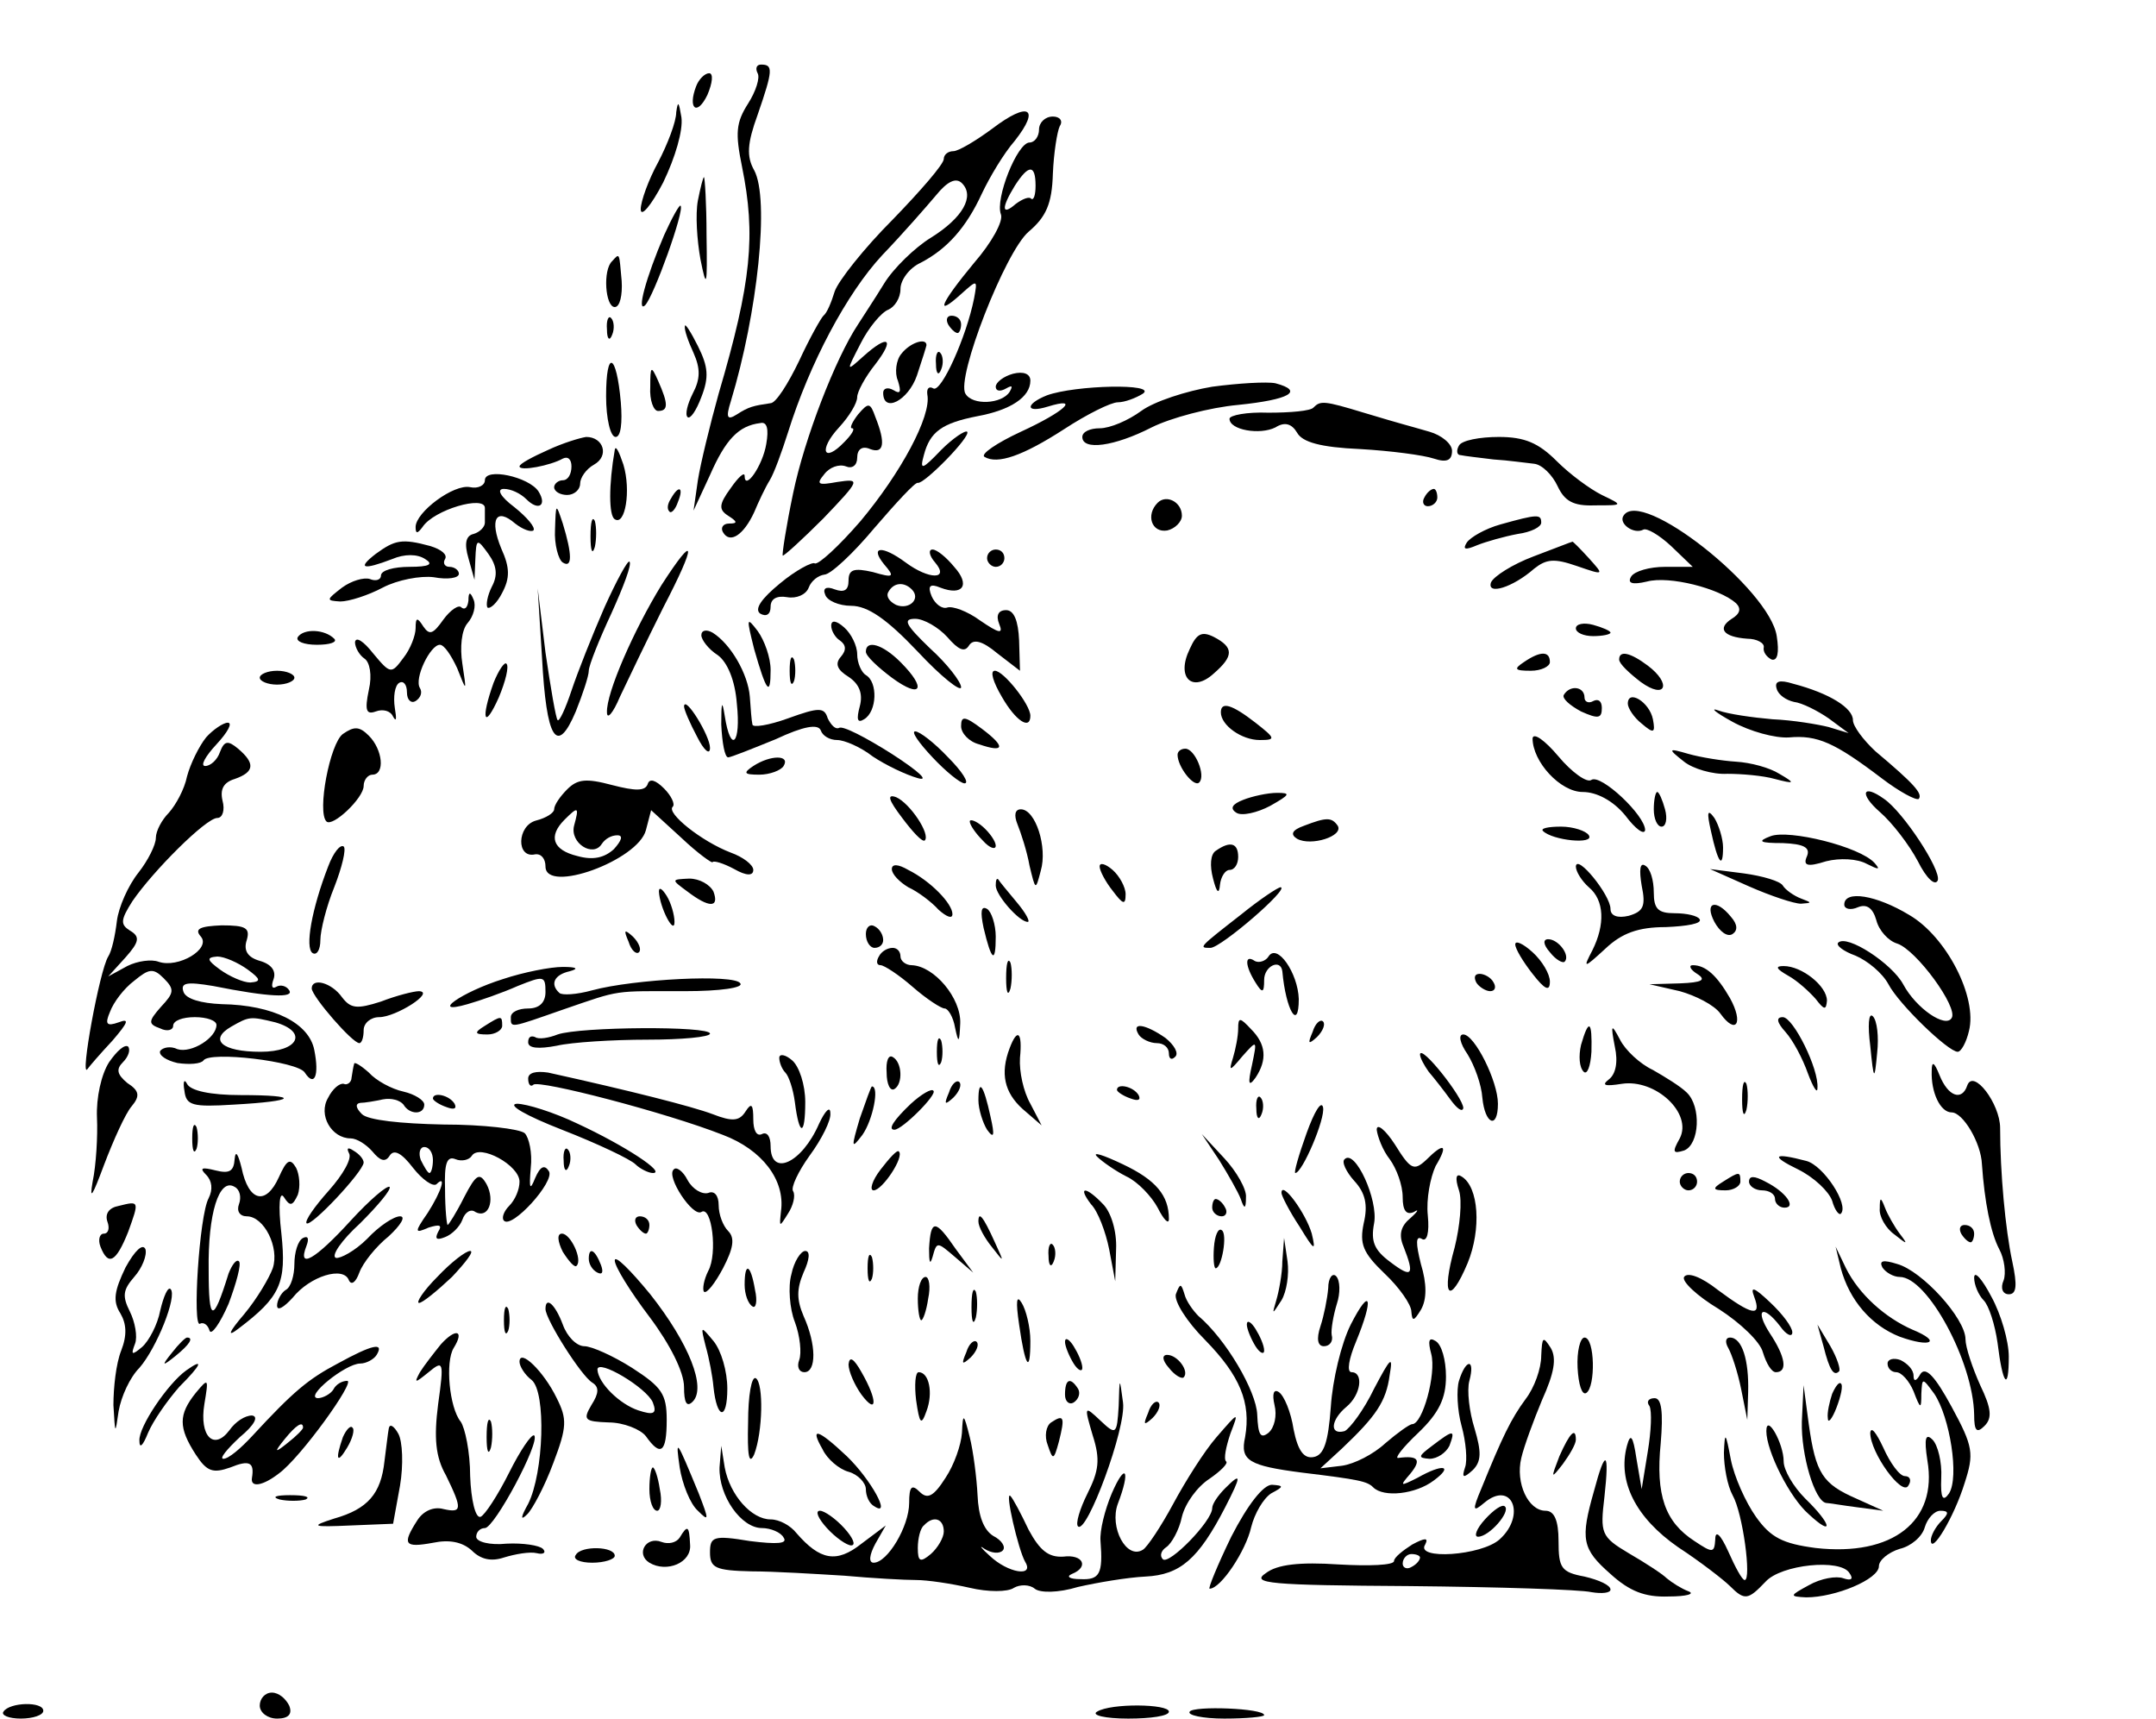 <svg xmlns="http://www.w3.org/2000/svg" version="1.0" viewBox="0 0 468 373"><path d="M164.456 15.895c.564.94-.376 3.947-2.067 6.578-2.632 4.135-2.82 6.39-1.316 13.72 3.007 14.849 2.068 24.998-5.075 49.243-1.879 6.767-3.946 15.224-4.51 18.795l-.94 6.579 3.571-7.706c3.383-7.706 6.202-10.713 10.901-11.277 1.504-.376 1.88 1.315 1.316 4.51-.752 4.7-4.699 10.338-4.699 6.955 0-.94-1.316.188-3.007 2.631-2.631 3.571-2.631 4.699-.564 6.014s2.067 1.692.188 1.692c-1.316 0-1.88.94-1.316 1.88 1.504 2.63 4.511.563 6.766-4.323.94-2.256 2.444-5.45 3.384-6.955s2.63-6.202 3.947-10.337c4.698-15.036 12.78-30.26 20.486-38.53 4.51-4.698 9.586-10.525 11.653-12.968 2.443-3.007 4.323-3.947 5.638-2.631 2.82 2.819.188 7.518-6.766 11.84-3.383 2.068-8.082 6.579-10.15 9.962s-4.698 7.33-5.638 8.833c-4.886 7.33-11.652 24.81-14.096 36.65-1.503 7.143-2.443 13.345-2.255 13.533s4.135-3.383 8.833-8.082c8.082-8.457 8.082-8.645 3.008-7.894-4.135.752-4.7.564-2.82-1.691 1.128-1.504 3.196-2.256 4.7-1.692 1.315.564 2.442-.188 2.442-1.88 0-1.879 1.128-2.63 2.82-1.879 3.007 1.128 3.383-1.315 1.127-6.954-1.127-3.195-1.503-3.195-3.759-.564-1.315 1.692-1.88 3.007-1.315 3.007.752 0 0 1.316-1.692 3.008-4.51 4.698-5.638 1.691-1.127-3.195 2.255-2.444 3.946-5.263 3.946-6.579 0-1.127 1.692-4.323 3.947-7.142 4.323-5.638 2.82-6.578-2.63-1.691-3.76 3.383-3.76 3.383-.565-2.82 1.692-3.383 4.511-6.766 6.015-7.33 1.315-.564 2.631-2.443 2.631-4.51 0-1.88 1.88-4.511 4.323-5.639 5.826-3.007 9.961-7.706 13.344-15.036 1.692-3.571 4.699-8.646 7.142-11.465 5.639-7.142 3.008-8.646-4.886-2.631-3.571 2.631-7.33 4.886-8.458 4.886s-2.068.752-2.068 1.692c0 1.128-5.074 6.954-11.089 13.157-6.202 6.202-11.84 13.344-12.592 15.6-.752 2.443-1.692 4.698-2.444 5.262-.563.564-3.007 4.887-5.262 9.773-2.444 5.075-5.075 9.21-6.203 9.21-3.759.564-4.698.752-7.33 2.443-2.067 1.316-2.443.752-1.315-2.819 5.826-19.17 8.458-43.98 5.074-50.183-1.691-3.007-1.503-5.826.752-12.028 3.383-9.774 3.383-10.902.752-10.902-.94 0-1.316.752-.752 1.88zM151.112 18.714c-1.88 4.887.188 6.578 2.443 1.88 1.128-2.632 1.316-4.699.376-4.699s-2.255 1.316-2.82 2.82zM146.789 24.353c0 2.067-1.88 6.954-3.947 10.9-2.067 3.76-3.759 8.459-3.759 10.15 0 1.88 2.255-.752 4.887-5.826 2.631-5.45 4.323-11.277 3.947-14.097-.564-3.383-.752-3.759-1.128-1.127z"/><path d="M225.54 28.112c0 1.503-.94 2.819-2.067 2.819-2.632 0-7.518 12.217-6.203 15.6.564 1.503-2.067 6.202-5.826 10.525-7.33 8.834-8.646 12.029-2.82 6.766 3.572-3.195 3.572-3.195 2.82.94-1.692 8.458-7.142 20.487-8.834 19.547-.94-.564-1.503 0-1.316 1.315.94 4.7-5.826 17.104-14.472 27.441-4.698 5.45-9.21 9.586-9.961 9.21-.564-.376-4.135 1.503-7.518 4.323-4.135 3.383-5.639 5.638-4.323 6.578 1.316.752 2.256.188 2.256-1.504s1.315-2.443 3.57-2.067c2.068.376 4.135-.564 4.7-2.068s2.067-2.631 3.382-2.819c1.316 0 6.203-4.51 10.902-10.15 4.698-5.45 8.833-9.96 9.397-9.773 1.316.376 11.653-10.149 10.713-11.089-.376-.376-3.007 1.316-5.638 3.947-4.135 4.323-4.7 4.511-3.76 1.128 1.316-5.075 3.948-6.954 11.654-8.458 7.142-1.315 11.465-4.135 11.465-7.706 0-1.503-1.504-2.067-3.76-1.503-2.067.564-3.758 1.88-3.758 2.819s.94 1.128 2.255.376 1.504-.564.752.752c-1.692 2.63-8.082 3.007-9.586.376-2.067-3.384 8.646-30.824 13.72-35.147 3.76-3.195 5.075-6.015 5.263-12.593.188-4.51.94-9.21 1.504-10.337.752-1.128 0-2.067-1.504-2.067-1.691 0-3.007 1.315-3.007 2.819zm-.752 12.216c0 1.88-.376 3.196-.94 2.82-.375-.564-1.879 0-3.383 1.127-3.007 2.632-3.195.94-.188-3.947 3.008-4.698 4.511-4.698 4.511 0zM151.488 43.524c-.564 3.007-.188 8.645.564 12.78 1.315 6.578 1.503 6.015 1.315-5.262 0-6.955-.376-12.593-.564-12.593s-.751 2.255-1.315 5.075zM144.158 51.042c-3.947 9.21-6.015 16.915-4.135 15.224 1.88-1.88 8.645-20.675 7.706-21.615-.188-.376-1.88 2.632-3.571 6.39zM132.88 56.68c-2.067 1.88-1.503 9.961.565 9.961 1.127 0 1.691-2.63 1.503-5.638-.564-6.202-.376-6.202-2.067-4.323zM131.753 71.528c0 2.068.564 2.631 1.128 1.128.564-1.316.376-3.007-.188-3.571-.564-.752-1.128.376-.94 2.443z"/><path d="M205.805 70.4c.564.94 1.504 1.88 2.068 1.88.376 0 .752-.94.752-1.88 0-1.127-.94-1.879-2.068-1.879-.94 0-1.316.752-.752 1.88zM148.668 70.776c-.187.752.752 3.383 1.88 5.827 1.504 3.383 1.504 5.638-.188 8.833-1.128 2.256-1.692 4.511-1.128 5.075s1.88-1.316 3.008-4.323c1.691-4.323 1.503-6.578-.752-11.089-1.504-3.007-2.82-5.074-2.82-4.323zM195.656 76.79c-1.128 1.316-1.504 4.136-.752 5.827.752 2.444.564 3.007-.94 2.068-1.315-.752-2.255-.376-2.255.564 0 4.51 5.45 1.691 7.33-3.76 1.128-3.383 2.068-6.39 2.068-6.578 0-1.691-3.572-.564-5.451 1.88zM203.174 79.046c0 2.068.564 2.631 1.128 1.128.564-1.316.376-3.007-.188-3.571-.564-.752-1.128.376-.94 2.443zM131.565 86c0 4.887.94 8.834 2.067 8.834s1.504-3.007 1.128-7.518c-.94-10.713-3.195-11.653-3.195-1.316zM141.15 83.933c-.187 3.007.752 5.263 1.692 5.263 2.255 0 2.255-1.504 0-6.579-1.504-3.383-1.692-3.195-1.692 1.316zM263.13 83.933c-5.639.94-12.593 3.195-15.412 5.263s-6.766 3.759-9.021 3.759c-2.068 0-3.76.751-3.76 1.879 0 3.007 6.955 2.067 15.036-2.067 4.135-2.068 12.593-4.323 18.795-4.887 11.09-1.128 14.473-3.007 8.082-4.699-1.88-.376-8.082 0-13.72.752zM227.232 85.812c-4.7 1.88-4.7 3.947.187 2.444 7.33-2.256 3.572 1.127-5.826 5.45-5.263 2.444-8.834 4.887-7.894 5.45 2.82 1.692 8.27-.187 17.292-6.014 4.886-3.195 10.149-5.826 11.652-5.826s3.947-.94 5.451-1.88c3.195-2.255-14.66-1.879-20.862.376zM285.12 88.444c-.564.751-5.074 1.127-9.773 1.127-4.699-.188-8.458.564-8.458 1.316 0 2.443 6.578 3.571 9.961 1.88 2.068-1.316 3.571-.752 4.7 1.127 1.127 2.068 5.074 3.195 13.72 3.571 6.578.376 13.72 1.316 15.975 2.068 2.82.94 3.947.376 3.947-1.692 0-1.503-2.255-3.383-4.887-4.135-5.826-1.691-4.886-1.315-14.284-4.135-8.645-2.63-9.397-2.63-10.9-1.127zM118.972 97.653c-3.383 1.504-6.202 3.007-6.202 3.571 0 1.128 6.766-.188 9.398-1.691 1.127-.564 1.879.188 1.879 1.691 0 1.692-.752 3.008-1.88 3.008-.94 0-1.879.751-1.879 1.503 0 .94 1.316 1.692 2.82 1.692s2.819-1.128 2.819-2.444 1.315-3.195 3.007-4.135c3.383-1.88 2.067-6.014-1.692-6.014-1.315.188-5.074 1.316-8.27 2.82zM316.696 96.714c-.564.94-.564 2.067.376 2.067.751.188 4.135.564 7.142.94 3.195.188 6.954.752 8.833.94 1.692.187 3.947 2.443 5.075 4.886 1.504 3.195 3.383 4.323 8.082 4.135 6.202 0 6.202 0 1.504-2.255-2.632-1.316-6.955-4.511-9.774-7.33-3.947-3.947-6.954-5.263-12.593-5.263-4.134 0-8.081.752-8.645 1.88zM133.445 97.653c-1.316 7.518-1.316 14.284 0 15.036 2.255 1.504 3.57-6.202 1.879-11.84-.94-2.82-1.692-4.323-1.88-3.196zM105.252 104.231c0 1.128-1.504 1.88-3.195 1.504-3.571-.752-11.841 5.45-11.841 8.646 0 1.503.376 1.503 1.504 0 2.443-3.76 13.532-6.954 13.532-4.135v3.195c0 .94-1.128 2.067-2.443 2.443-1.692.376-2.068 2.068-1.128 5.263l1.316 4.699.188-4.511c.188-4.51.375-4.51 2.819-1.128 1.88 2.632 2.067 4.699.752 7.142-.94 1.88-1.316 3.947-.94 4.511.564.376 2.067-.94 3.195-3.195 1.692-3.195 1.692-5.45-.188-9.585-2.631-6.39-1.128-9.022 3.007-5.451 1.692 1.316 3.383 1.88 3.947 1.504.564-.564-1.315-2.82-4.135-5.075-3.007-2.255-3.947-3.947-2.255-3.947 1.504 0 3.571.94 4.887 2.255 2.63 2.632 4.51 1.316 2.63-1.691-2.067-3.195-11.652-5.263-11.652-2.444zM145.661 108.178c-.752 1.128-.94 2.256-.376 2.82.376.564 1.316-.376 1.88-2.068 1.316-3.195.188-3.759-1.504-.752zM309.178 107.99c-.564.94-.188 1.88.752 1.88 1.127 0 2.067-.94 2.067-1.88 0-1.127-.376-1.879-.752-1.879-.564 0-1.503.752-2.067 1.88zM251.29 109.118c-2.632 2.632-1.316 6.578 2.067 6.015 1.691-.376 3.195-1.88 3.195-3.196 0-3.007-3.383-4.698-5.263-2.819zM120.476 114.945c-.188 3.195.752 6.578 1.691 7.142 2.068 1.315 2.068-1.692 0-8.458-1.503-4.51-1.503-4.51-1.691 1.316zM352.406 111.937c-1.127 1.692 2.256 4.135 4.323 3.008.752-.376 3.383 1.127 6.015 3.57l4.698 4.512h-6.014c-3.383 0-6.578.94-7.33 2.067-.94 1.504.188 1.88 3.383 1.128 4.887-1.316 15.788 1.503 19.359 4.698 1.127 1.128.94 2.256-.94 3.384-3.195 2.067-1.88 3.946 3.383 4.322 2.068 0 3.76.94 3.571 1.88s.564 2.067 1.692 2.631c1.315.376 1.691-1.503 1.127-5.074-1.503-10.15-29.508-32.328-33.267-26.126zM128.182 116.448c0 3.007.376 4.135.94 2.256.376-1.692.376-4.323 0-5.639-.564-1.128-.94.188-.94 3.383zM325.717 113.817c-3.383.94-6.578 2.82-7.33 3.947-.94 1.504-.376 1.691 2.256.564 1.88-.752 5.826-1.88 8.833-2.444 2.82-.375 5.075-1.503 5.075-2.443 0-1.88-.752-1.88-8.834.376z"/><path d="M81.57 120.207c-4.135 3.195-2.819 3.571 3.571 1.128 2.632-1.128 5.45-1.128 7.142 0 1.88 1.128.94 1.691-3.383 1.691-3.383 0-6.202.752-6.202 1.88 0 .94-1.128 1.316-2.443.752-1.316-.376-3.947.376-6.015 1.88-3.383 2.63-3.57 2.819-.376 3.007 1.88 0 6.015-1.316 9.21-3.008s8.27-2.631 11.089-2.255c3.007.564 5.45.188 5.45-.752 0-.752-.94-1.503-2.067-1.503-.94 0-1.504-.752-.94-1.692s-.751-2.067-3.195-2.82c-6.202-1.69-7.706-1.315-11.84 1.692zM332.86 120.771c-4.511 1.692-8.646 4.323-9.21 5.639-.94 2.819 4.699 1.127 9.397-3.008 2.632-2.067 4.323-2.255 9.21-.563 6.014 2.067 6.014 2.067 2.631-1.692-1.88-2.067-3.57-3.759-3.57-3.571-.189 0-3.948 1.504-8.459 3.195zM143.594 126.973c-6.015 9.774-12.029 23.494-11.841 27.63 0 1.69 1.316.187 2.82-3.384 1.69-3.571 5.826-12.217 9.397-19.359 7.33-14.096 7.142-16.54-.376-4.887zM191.897 122.463c2.443 2.819 2.067 3.007-2.443 1.691-4.135-.94-5.263-.564-5.263 1.88 0 2.067-.94 2.631-3.007 1.88-1.88-.753-2.632-.189-2.068 1.127.376 1.316 3.008 2.443 5.639 2.443 3.57 0 7.706 2.82 14.472 9.962 5.075 5.45 9.397 8.833 9.397 7.706s-3.007-5.075-6.766-8.458c-5.262-5.075-6.014-6.39-3.195-6.39 1.88 0 5.075 1.879 6.954 3.946 2.444 2.82 3.76 3.384 4.699 1.88s2.82-1.128 6.202 1.692l4.887 3.759-.188-6.579c-.188-4.323-1.128-6.578-2.82-6.578s-2.255 1.128-1.503 3.007c.94 2.256 0 2.068-4.135-.752-2.819-2.067-6.014-3.195-7.142-2.819s-2.631-.752-3.383-2.443c-.94-2.256-.376-2.82 1.88-1.88 4.886 1.88 6.578-.564 3.007-4.51-1.692-2.068-3.76-3.76-4.699-3.76s-.752 1.316.564 2.82c3.195 3.759-1.316 3.759-6.39 0s-7.894-3.571-4.7.376zm6.014 5.45c2.068 2.068-.564 4.511-3.383 3.383-1.503-.751-2.255-1.88-1.691-2.819 1.127-2.067 3.383-2.255 5.074-.564zM214.263 121.147c0 .94.94 1.88 1.88 1.88 1.127 0 1.879-.94 1.879-1.88 0-1.128-.752-1.88-1.88-1.88-.94 0-1.879.752-1.879 1.88zM131.19 131.86c-2.632 6.015-5.827 14.096-7.143 18.043s-2.631 6.767-3.007 6.39-1.504-6.954-2.632-14.66l-1.691-13.908.94 15.036c.94 17.668 3.195 21.427 7.33 11.653 1.503-3.759 2.819-7.706 2.819-8.834s2.255-6.766 4.887-12.404c2.631-5.827 4.51-10.713 3.947-11.277-.376-.376-2.82 4.135-5.45 9.961zM101.681 130.357c-.188 1.503-.752 2.067-1.504 1.503-.564-.752-2.443.564-3.947 2.631-2.255 3.196-3.007 3.384-4.322 1.504-1.316-2.067-1.692-2.067-1.692.376 0 1.504-1.128 4.51-2.631 6.39-2.632 3.571-2.82 3.571-6.579-.94-2.067-2.63-3.759-3.758-3.946-2.443 0 1.128.94 2.82 2.067 3.571s1.691 3.571.94 6.766c-.94 4.511-.564 5.451 1.503 4.7 1.504-.565 3.195-.189 3.76 1.127.751 1.316.751.376.375-1.88-.376-2.443 0-4.886.94-5.45s1.692.376 1.692 2.067.94 2.444 1.879 1.88c1.128-.752 1.504-1.88.94-2.82-1.316-2.067 2.255-9.397 4.323-9.397.94 0 2.443 2.255 3.759 5.075 2.067 5.262 2.067 5.262 1.127-.94-.564-3.571-.188-7.33 1.128-8.834s1.88-3.759 1.316-5.074c-.752-1.88-1.128-1.692-1.128.188zM163.704 140.882c2.632 9.21 3.572 10.525 3.572 4.51 0-2.63-1.316-6.39-2.82-8.457-2.443-3.195-2.443-2.82-.752 3.947zM180.432 135.807c0 1.128.94 2.631 1.88 3.195 1.315.94 1.503 2.068.187 3.571s-.751 2.82 1.692 4.323c2.255 1.504 3.195 3.571 2.443 6.39s-.563 3.76.94 2.82c2.82-1.692 3.007-8.082.376-9.586-.94-.564-1.88-2.631-1.88-4.51s-1.315-4.511-2.819-5.827c-1.691-1.504-2.819-1.692-2.819-.376zM342.069 136.37c0 .94 1.692 1.692 3.759 1.692s3.759-.375 3.759-.751-1.692-1.128-3.759-1.692-3.759-.188-3.759.752zM64.655 138.25c-.564.94 1.315 1.692 4.135 1.692s4.51-.564 3.759-1.316c-2.068-2.067-6.579-2.255-7.894-.376z"/><path d="M152.24 137.875c0 .94 1.503 3.007 3.57 4.322 2.068 1.504 3.76 5.45 4.135 10.526.94 8.645-1.315 11.089-2.63 2.63-.565-3.57-.753-3.006-.753 1.88.188 3.947.752 7.143 1.504 7.143.564 0 5.263-1.88 10.337-3.947 6.015-2.82 9.21-3.384 9.774-1.88.376 1.128 1.88 2.068 3.57 2.068 1.504 0 5.075 1.503 7.707 3.57 2.819 1.88 7.142 3.948 9.773 4.7s.188-1.504-5.638-5.263c-5.639-3.571-10.714-6.203-11.465-5.639-.752.376-1.692-.564-2.444-2.067-.752-2.444-1.88-2.444-8.645 0-4.135 1.503-7.706 2.067-7.706 1.315-.188-.751-.376-3.383-.564-6.014-.376-4.887-4.135-11.465-8.082-13.908-1.316-.752-2.443-.564-2.443.564zM258.243 140.882c-3.007 6.202.564 9.585 5.263 5.262 4.323-3.759 4.323-5.638 0-7.894-2.631-1.315-3.76-.751-5.263 2.632zM187.95 141.446c0 .94 2.631 3.383 5.639 5.638 6.39 4.699 7.705 2.443 1.879-3.383-3.947-3.947-7.518-4.887-7.518-2.255z"/><path d="M171.41 145.58c0 2.632.376 3.572.94 2.256.376-1.128.376-3.383 0-4.699-.564-1.128-.94-.188-.94 2.444zM330.792 143.701c-2.255 1.504-2.067 1.88 1.504 1.88 2.255 0 4.135-.94 4.135-1.88 0-2.443-2.068-2.443-5.639 0zM351.466 143.137c0 .94 2.256 3.007 4.7 4.887 5.45 3.947 6.765.376 1.503-3.571-3.76-2.82-6.202-3.383-6.202-1.316zM107.132 148.212c-2.82 7.894-2.068 10.337 1.127 3.195 1.504-3.571 2.256-6.766 1.692-7.33-.376-.564-1.692 1.316-2.82 4.135zM56.385 147.084c0 .752 1.692 1.504 3.759 1.504s3.759-.752 3.759-1.504-1.692-1.503-3.759-1.503-3.759.751-3.759 1.503zM217.458 151.219c3.007 5.263 6.203 7.33 6.203 4.135 0-2.443-5.827-9.774-7.706-9.774-1.128 0-.376 2.444 1.503 5.639zM385.673 149.527c.376 1.316 2.068 2.444 3.76 2.82 1.691.188 5.074 1.88 7.517 3.57l4.323 3.196-4.323-1.316c-2.255-.564-7.706-1.503-12.216-1.691-4.323-.376-9.586-1.128-11.653-1.88s-.752.376 3.007 2.444 9.21 3.57 12.217 3.383c6.202-.564 9.961 1.127 20.11 8.833 3.947 3.008 7.518 4.887 8.082 4.511.94-1.128-1.127-3.383-9.397-10.337-2.632-2.443-4.887-5.45-4.887-6.766 0-2.632-5.075-5.827-12.969-7.894-3.007-.94-4.134-.564-3.57 1.127zM339.438 150.843c-.376.752 1.315 2.256 3.759 3.571 3.759 1.692 4.51 1.504 4.51-.752 0-1.503-.751-2.067-1.879-1.503-.94.564-1.88.188-1.88-.752 0-2.443-3.195-2.82-4.51-.564zM353.346 152.723c0 .94 1.316 3.007 3.007 4.322 2.632 2.256 3.007 2.068 2.444-.94-.752-3.758-5.451-6.578-5.451-3.382zM148.48 153.286c0 .752 1.316 3.76 2.82 6.579 1.503 3.007 2.819 4.135 2.819 2.443 0-2.631-5.45-11.465-5.638-9.022zM265.01 154.602c0 2.82 4.51 6.015 8.457 6.015 3.571 0 3.383-.376-.94-3.76-5.074-3.946-7.518-4.698-7.518-2.255zM208.625 157.61c0 1.503 1.691 3.382 3.946 3.946 5.451 1.88 5.827.564.564-3.383-3.759-2.82-4.51-2.82-4.51-.564zM44.732 160.053c-1.503 1.88-3.383 5.638-4.135 8.457-.564 2.82-2.443 6.203-3.947 7.894-1.503 1.504-2.819 3.947-2.819 5.45s-1.692 4.888-3.759 7.519c-2.255 2.82-4.323 7.518-4.699 10.525-.376 3.195-1.127 6.578-1.88 7.706-1.879 3.007-6.202 26.689-4.51 24.434.376-.564 2.82-3.384 5.45-6.203 3.384-3.947 3.76-4.887 1.316-3.947-2.631.94-3.007.376-1.88-2.255.752-2.068 3.008-5.075 5.263-6.766 3.195-2.632 4.135-2.82 6.39-.564 2.444 2.443 2.256 3.195-.563 6.202-2.82 3.195-2.82 3.76-.188 4.699 1.503.752 2.819.376 2.819-.564 0-1.128 2.067-1.88 4.699-1.88s4.699.752 4.699 1.692c0 2.82-5.451 6.202-8.458 5.263-1.504-.752-3.195-.376-3.76.376-.375.94 1.316 2.067 3.76 2.63 2.631.377 5.074.189 5.638-.563 1.316-2.067 20.487.188 21.99 2.631 2.068 3.195 3.196.752 2.068-4.886-1.128-5.827-8.834-9.774-20.11-9.962-4.512-.188-7.707-1.127-8.27-2.631-.752-2.067.751-2.255 6.39-1.316 12.216 2.444 17.667 2.632 16.54.94-.565-.94-1.88-1.316-2.82-.752s-1.128-.188-.564-1.691c.564-1.692-.376-3.195-3.007-3.947s-3.571-2.256-2.82-4.511c.753-2.631-.187-3.195-5.45-3.195-4.699.188-6.014.752-4.51 2.443 2.255 2.631-4.887 6.954-9.21 5.45-1.504-.563-4.511-.187-6.766.94l-4.135 2.256 3.759-4.135c3.007-3.383 3.195-4.51.94-5.826-2.068-1.316-2.068-2.256.563-6.39 4.511-6.579 15.976-18.044 18.42-18.044 1.127 0 1.691-1.692 1.127-3.759-.564-2.443.188-3.947 2.631-4.699 4.323-1.503 4.511-3.383.752-6.578-2.255-1.88-3.007-1.692-3.947.752-.564 1.691-2.067 3.007-3.195 3.007s0-2.067 2.444-4.699 3.57-4.698 2.443-4.698c-.94 0-3.195 1.503-4.699 3.195zm9.022 50.37c2.819 2.068 3.007 2.632.564 2.82-1.504 0-4.511-1.316-6.579-2.82-2.819-2.067-3.007-2.631-.564-2.819 1.504 0 4.511 1.316 6.579 2.82zm6.014 11.465c7.142 2.068 5.075 6.39-3.195 6.39-8.458 0-11.277-2.63-6.39-5.45 3.947-2.255 4.135-2.255 9.585-.94zM74.428 159.3c-2.819 2.068-5.638 16.916-3.57 18.984 1.315 1.315 8.081-5.075 8.081-7.706 0-1.316.94-2.444 1.88-2.444 2.819 0 2.255-5.45-.752-8.457-2.068-2.068-3.195-2.068-5.639-.376zM202.422 164.375c2.82 3.008 6.015 5.639 6.954 5.639 1.128 0-.564-2.631-3.57-5.639-3.008-3.195-6.203-5.638-7.143-5.638s.752 2.443 3.76 5.639zM332.672 160.24c0 5.075 6.014 11.653 10.9 11.653 3.008 0 6.579 1.88 9.21 5.075 2.256 3.007 4.135 4.323 4.323 3.195 0-3.195-9.585-12.216-11.653-10.9-.94.751-4.323-1.692-7.142-5.075-3.007-3.571-5.45-5.263-5.639-3.947zM255.612 163.812c0 2.63 3.571 7.142 4.699 6.014 1.503-1.504-.94-7.33-3.007-7.33-.94 0-1.692.564-1.692 1.316zM365.563 165.315c1.88 1.504 6.202 2.82 9.397 2.632 3.007 0 7.706.375 10.337 1.127 4.323 1.128 4.511.94.94-1.127-2.067-1.316-6.202-2.444-9.397-2.632-3.007-.188-7.706-.94-10.337-1.691-4.511-1.316-4.511-1.128-.94 1.691zM163.517 166.255c-2.256 1.504-2.068 1.88 1.315 1.88 2.256 0 4.699-.94 5.263-1.88 1.503-2.443-2.82-2.443-6.578 0zM123.107 171.33c-1.503 1.503-2.819 3.383-2.819 4.322 0 .752-1.692 1.88-3.947 2.444-4.135 1.128-4.323 8.27-.188 7.33 1.316-.188 2.256.94 2.256 2.631 0 6.015 20.11-1.315 21.802-7.894l1.127-4.323 6.579 6.015c3.57 3.383 6.766 5.638 6.766 5.262.188-.375 2.255.188 4.699 1.504 2.63 1.504 4.134 1.504 4.134.188 0-1.128-2.255-2.82-4.886-3.759-6.39-2.443-14.096-8.646-12.593-9.961.564-.564-.376-2.444-1.88-3.947-1.879-1.88-3.195-2.256-3.57-.94-.564 1.504-2.632 1.504-7.706.188-5.639-1.504-7.518-1.316-9.774.94zm1.504 7.894c-.94 3.759 4.135 6.954 6.014 3.946.752-1.127 2.068-1.879 3.383-1.879s.94 1.128-.751 3.007c-2.068 1.88-4.511 2.444-7.894 1.504-5.45-1.316-6.39-4.323-2.82-7.894 3.008-3.007 3.196-2.82 2.068 1.316zM195.844 177.532c2.255 3.007 4.323 5.263 4.887 4.887 1.315-1.316-3.196-8.082-6.203-9.398-2.067-.752-1.691.564 1.316 4.511zM269.896 173.585c-2.443.94-3.007 1.88-1.503 2.82 1.127.751 4.51 0 7.33-1.504 4.323-2.444 4.51-2.82 1.503-2.82-2.067 0-5.45.752-7.33 1.504zM358.985 175.653c0 2.067.751 3.759 1.691 3.759s1.316-1.692.752-3.76-1.316-3.759-1.692-3.759-.751 1.692-.751 3.76zM408.04 176.216c2.63 2.256 6.39 7.142 8.27 10.713 1.879 3.76 3.758 5.451 4.322 4.135.752-2.255-7.518-14.848-11.653-17.667-4.699-3.383-5.45-1.128-.94 2.82zM220.841 178.848c.752 1.88 2.068 5.826 2.632 9.021 1.315 5.45 1.315 5.45 2.443 1.128 1.504-5.075-1.128-13.345-4.323-13.345-1.316 0-1.504 1.316-.752 3.196zM371.39 180.351c1.503 6.954 2.63 8.458 2.63 3.571 0-1.88-.94-4.886-1.879-6.39-1.504-2.067-1.692-1.316-.752 2.82zM210.504 178.284c0 .752 1.316 2.631 2.82 4.135 1.503 1.691 2.819 2.067 2.819 1.127s-1.316-2.819-2.82-4.135-2.819-1.691-2.819-1.127zM283.053 179.224c-2.632.94-3.007 1.879-1.504 2.819 3.007 1.691 10.15-.564 8.834-2.82-1.316-1.879-2.444-1.879-7.33 0zM334.927 180.351c2.067 2.068 11.277 3.007 9.961.94-.564-.94-3.383-1.88-6.014-1.88-2.82 0-4.511.376-3.947.94zM384.358 181.479c-3.007 1.128-2.444 1.504 2.631 1.504 4.51.187 6.014.94 5.263 2.819-.94 2.067 0 2.443 4.135 1.128 3.007-.752 6.766-.564 8.833.563 2.632 1.316 3.007 1.316 1.692-.188-3.195-3.57-18.607-7.33-22.554-5.826zM71.233 188.057c-3.571 9.21-5.075 17.668-3.383 18.795.94.564 1.692-.752 1.692-2.82s1.315-7.33 3.007-11.464c1.691-4.323 2.631-8.27 2.067-8.834-.752-.564-2.255 1.316-3.383 4.323zM263.882 184.674c-1.128.752-1.316 3.195-.564 6.014.752 3.008 1.316 3.572 1.504 1.316.187-1.691 1.127-3.195 2.067-3.195 1.128 0 1.88-1.316 1.88-2.82 0-3.006-1.692-3.57-4.887-1.315zM193.589 188.621c0 1.128 1.691 2.82 3.57 3.947 2.068.94 5.075 3.195 6.579 4.887 1.691 1.503 3.007 2.067 3.007.94 0-2.256-4.699-7.143-9.585-9.586-2.256-1.316-3.571-1.316-3.571-.188zM238.697 188.057c0 .94 1.315 3.383 2.819 5.263 2.255 3.007 2.819 3.195 2.819.752 0-1.504-1.316-3.947-2.82-5.263s-2.818-1.692-2.818-.752zM342.069 188.057c0 1.128 1.316 3.195 2.82 4.511 3.382 2.82 3.57 8.082.751 13.72-2.067 3.947-1.88 3.947 2.82-.376 3.57-3.383 7.141-4.698 13.156-4.698 4.51-.188 7.894-.752 7.33-1.692-.376-.752-2.82-1.316-5.45-1.316-3.572 0-4.511-.94-4.511-4.51 0-2.632-.752-5.263-1.88-5.827-1.128-.752-1.316.94-.752 4.323.94 4.51.376 5.639-2.819 6.578-2.443.564-3.947 0-3.947-1.503 0-3.007-7.33-12.03-7.518-9.21zM379.659 192.38c4.699 2.067 9.773 3.759 11.277 3.759 2.443-.188 2.443-.188 0-1.128-1.504-.564-3.383-1.88-3.947-2.819s-4.323-2.067-8.458-2.631l-7.33-.94 8.458 3.759zM149.232 193.508c4.7 3.57 6.954 3.57 5.639 0-.752-1.504-3.007-2.82-5.263-2.82-3.947.188-3.947.188-.376 2.82zM216.143 192.192c0 2.068 5.074 7.894 6.954 7.894.564 0-.376-1.88-2.444-4.323-1.88-2.255-3.759-4.51-3.947-4.887-.376-.375-.563.188-.563 1.316zM143.03 193.508c.188 3.57 3.383 9.585 3.383 6.578 0-1.504-.752-4.135-1.691-5.639s-1.692-2.067-1.692-.94zM269.52 198.394c-9.397 7.33-9.397 7.33-6.766 7.33 2.255 0 17.291-12.968 15.224-13.156-.564 0-4.51 2.631-8.458 5.826zM400.334 196.327c0 .94 1.315 1.316 3.007.564 1.88-.752 3.195.188 3.947 2.82.564 2.254 2.631 4.51 4.51 5.074 4.135 1.315 13.345 13.908 11.841 16.163-1.315 2.256-7.706-2.067-10.525-7.33-2.443-4.51-12.217-10.9-14.096-9.021-.564.564 1.128 1.88 3.759 2.819 2.631 1.128 5.826 3.76 7.142 6.202 2.255 4.323 12.969 14.66 15.036 14.66.752 0 1.88-2.067 2.443-4.51 1.88-7.33-4.886-20.487-12.968-25.186-7.142-4.322-14.096-5.45-14.096-2.255zM213.511 201.402c1.692 7.142 2.632 7.894 2.632 1.88 0-2.632-.94-5.451-1.88-6.015-1.316-.752-1.504.564-.752 4.135zM372.141 200.086c1.128 2.067 2.82 3.383 3.947 2.631s1.128-2.067-.376-3.759c-3.195-3.947-5.826-3.195-3.571 1.128zM187.95 202.717c0 1.692.94 3.007 1.88 3.007 1.127 0 1.879-.751 1.879-1.691 0-1.128-.752-2.443-1.88-3.007-.94-.564-1.879.188-1.879 1.691zM136.452 204.409c.564 1.88 1.691 2.82 2.255 2.255s0-2.067-1.316-3.383c-1.879-1.691-2.067-1.503-.94 1.128zM328.913 204.973c0 .94 1.691 3.759 3.759 6.39 2.63 3.383 3.759 3.947 3.759 1.692 0-1.692-1.692-4.511-3.76-6.39s-3.758-2.632-3.758-1.692zM336.43 206.664c1.316 1.692 2.82 2.444 3.196 2.068 1.315-1.316-1.316-4.887-3.571-4.887-1.128 0-1.128 1.128.375 2.82zM190.77 207.604c-.565.94-.565 1.88.375 1.88.752 0 3.947 2.067 6.954 4.698s6.203 4.699 6.954 4.699 1.88 1.88 2.256 4.135c.752 3.57.94 3.383 1.128-.94.187-5.45-5.639-12.405-10.526-12.593-1.315 0-2.443-.94-2.443-1.879 0-1.128-.752-1.88-1.692-1.88-1.127 0-2.443.752-3.007 1.88zM275.347 207.604c-.564.94-2.068 1.504-3.007.94-2.256-1.504-2.068 1.127.187 4.698 1.504 2.444 1.88 2.256 1.88-.563 0-3.008 3.571-4.7 3.947-1.88.752 8.458 3.571 13.157 3.571 6.015-.188-5.639-4.699-12.217-6.578-9.21zM218.398 212.303c0 3.007.376 4.135.94 2.255.376-1.691.376-4.323 0-5.638-.564-1.128-.94.188-.94 3.383zM109.199 212.49c-9.022 2.82-16.164 7.895-7.706 5.451 2.631-.752 7.518-2.443 10.901-3.947 5.639-2.255 6.014-2.255 6.014 1.316 0 2.255-1.315 3.571-3.759 3.571-2.067 0-3.759.752-3.759 1.88 0 2.443-.375 2.443 11.465-1.692 12.593-4.323 10.526-3.947 26.313-3.947 7.706 0 12.781-.752 12.03-1.692-1.128-2.067-23.119-.94-32.14 1.504-3.383.94-6.578 1.128-7.142.564-2.068-1.88-1.128-3.947 2.255-4.699 2.068-.564 1.504-.94-1.504-.94-2.63 0-8.457 1.128-12.968 2.632zM368.382 211.363c2.067 1.316 1.128 1.88-3.759 2.067l-6.578.188 6.578 1.504c3.383.94 7.518 3.007 8.834 4.887 3.383 4.698 5.074 2.067 2.067-3.383-2.82-4.887-5.263-7.143-8.082-7.143-.94 0-.564.94.94 1.88zM388.117 211.739c2.067 1.128 4.699 3.57 6.014 5.075 1.88 2.443 2.256 2.443 2.444.375 0-3.195-5.451-7.518-9.398-7.518-1.88 0-1.692.564.94 2.068zM320.455 213.243c.564.94 2.067 1.879 3.007 1.879 1.128 0 1.316-.94.752-1.88-.564-1.127-2.068-1.879-3.007-1.879-1.128 0-1.316.752-.752 1.88zM67.662 214.558c.188 1.88 8.834 11.841 10.337 11.841.564 0 .94-1.316.94-2.82s1.504-2.819 3.383-2.819c3.571 0 12.217-5.45 8.646-5.638-1.128 0-4.887.94-8.27 2.255-5.263 1.692-6.578 1.504-8.458-.94-2.255-3.195-6.578-4.322-6.578-1.879zM405.972 226.963c.752 7.706.94 7.706 1.504 1.503.376-3.383 0-6.954-.94-7.893s-1.128 2.067-.564 6.39z"/><path d="M105.252 222.64c-2.443 1.504-2.255 1.88.564 1.88 1.691 0 3.195-.94 3.195-1.88 0-2.255-.188-2.255-3.759 0zM268.769 223.204c0 1.691-.564 4.51-1.128 6.39-.94 3.007-.752 3.007 2.067-.376 3.195-3.57 3.195-3.57 2.068 1.88-.94 4.135-.752 4.886.752 2.819 2.63-3.947 2.255-7.33-.94-10.525-2.444-2.632-2.82-2.632-2.82-.188zM284.932 223.956c-1.127 2.631-.94 2.819.94 1.127 1.316-1.315 1.88-2.819 1.316-3.383s-1.692.376-2.256 2.256zM387.553 223.956c1.691 1.88 3.759 5.826 4.887 9.021 1.127 3.007 2.067 4.511 2.067 3.195.376-4.134-5.263-15.411-7.518-15.411-1.504 0-1.316 1.127.564 3.195zM121.04 224.52c-1.88.751-4.135 1.127-4.887.563-.94-.376-1.504 0-1.504 1.128 0 1.316 2.256 1.504 6.203.752 3.195-.752 12.217-1.316 19.735-1.316 7.33 0 13.532-.564 13.532-1.315 0-1.692-28.193-1.504-33.08.187zM247.154 224.52c.564.94 2.444 1.879 3.947 1.879s2.632.94 2.632 2.255c0 1.128.563 1.504 1.315.752.94-.752-.188-2.631-2.067-4.135-4.323-3.007-7.518-3.57-5.827-.751zM343.197 226.775c-.564 2.443-.376 4.887.564 5.826.751.752 1.503-1.127 1.691-4.323.188-6.766-.564-7.33-2.255-1.503zM350.527 227.15c.752 3.384.188 6.015-1.316 7.143-1.691 1.316-.752 1.503 2.82.94 7.33-1.128 15.411 6.39 12.592 11.84-1.692 3.008-1.504 3.384.94 2.632 3.383-1.316 3.759-9.586.564-12.593-1.316-1.315-4.7-3.383-7.33-4.887-2.82-1.315-6.015-4.322-7.143-6.578-1.879-3.57-2.067-3.383-1.127 1.504zM203.362 228.279c0 2.63.376 3.57.94 2.255.376-1.128.376-3.383 0-4.699-.564-1.128-.94-.188-.94 2.444zM219.15 227.527c-2.068 5.45-1.128 9.585 2.819 13.156l4.135 3.571-2.444-4.698c-1.503-2.632-2.443-6.955-2.255-9.962.564-5.638-.564-6.578-2.255-2.067zM318.575 228.842c1.504 2.444 3.007 6.579 3.195 9.398.564 5.826 3.384 6.954 3.384 1.315 0-4.886-5.075-15.036-7.518-15.036-1.128 0-.752 1.88.94 4.323zM23.682 230.534c-1.692 2.631-2.82 7.706-2.632 12.029.188 3.947-.188 10.337-.94 13.908-.751 4.323 0 3.007 2.444-3.571 2.067-5.45 4.699-11.277 6.014-12.78 1.88-2.256 1.692-3.384-.94-5.075-2.255-1.88-2.443-3.007-.94-4.511 1.129-1.128 1.692-2.631 1.129-3.383-.752-.564-2.444.94-4.135 3.383zM169.155 229.594c0 .94.564 2.443 1.316 3.195s1.691 3.571 2.067 6.39c.94 7.519 2.256 7.519 2.256 0 0-3.758-1.316-7.705-2.82-9.021s-2.819-1.504-2.819-.564zM192.46 232.79c0 2.443.753 4.134 1.692 3.57 1.88-1.127 1.692-5.826-.376-6.954-.94-.564-1.503.94-1.315 3.383zM308.238 228.842c0 .752.94 2.444 1.88 3.76 1.127 1.315 3.195 3.946 4.698 6.014s2.632 2.819 2.82 1.88c0-2.256-9.21-13.91-9.398-11.654zM76.872 230.91c-.188.564-.376 1.88-.564 3.007 0 .94-.94 1.692-1.692 1.316-.94-.188-2.443 1.127-3.383 3.007-2.255 3.759.752 8.834 4.887 8.834 1.315 0 3.383 1.315 4.698 2.819 1.692 2.067 2.82 2.443 3.76.94s2.63-.564 5.074 2.63c2.068 2.632 4.323 4.136 5.075 3.572 2.255-2.256 1.128 1.503-1.88 6.202-3.007 4.323-2.819 4.511.188 3.195 2.444-.751 3.007-.563 2.068.94-.752 1.504-.376 1.88 1.503 1.128 1.504-.564 3.195-2.256 3.76-3.76.563-1.69 1.879-2.443 2.819-1.69 2.819 1.503 4.322-2.444 2.443-6.015-1.504-2.631-2.255-2.256-4.887 2.82-1.691 3.382-3.383 6.014-3.57 6.014s-.565-3.384-.565-7.706c-.188-5.639.376-7.33 2.256-6.579 1.315.564 3.007.188 3.57-.751 1.692-2.632 10.338 2.067 10.338 5.638 0 1.692-.94 3.947-2.255 5.263-1.128 1.127-1.692 2.63-1.128 3.195 1.691 1.88 11.089-8.458 9.773-10.713-.94-1.504-1.88-1.128-3.007 1.503-1.128 2.82-1.316 2.256-.94-2.255.376-3.195-.376-6.578-1.315-7.518-1.128-.94-9.022-1.88-17.668-1.88-9.21-.188-16.351-.94-17.667-2.255s-1.504-2.255-.376-2.443c.94 0 3.195-.376 4.887-.752 1.88-.376 3.759.188 4.51 1.127 1.316 2.256 4.511 2.256 4.511 0 0-.94-2.067-2.255-4.51-2.819-2.632-.564-6.015-2.443-7.518-4.135-1.692-1.503-3.195-2.443-3.195-1.88zm17.103 20.862c0 1.504-.376 2.82-.752 2.82s-1.128-1.316-1.88-2.82c-.563-1.503-.187-2.819.752-2.819 1.128 0 1.88 1.316 1.88 2.82zM419.316 232.413c-.187 4.7 1.88 9.022 4.323 9.022s6.39 6.578 6.579 11.277c.563 8.082 1.88 14.848 3.759 18.42 1.127 2.067 1.503 5.262.94 6.765-.752 1.692-.189 3.008 1.127 3.008 1.692 0 1.88-1.88.752-7.143-1.504-6.954-2.631-19.358-2.631-28.944 0-5.262-5.827-12.968-7.143-9.21-1.127 3.384-4.134 2.444-6.014-2.255-1.128-2.82-1.692-3.195-1.692-.94z"/><path d="M114.65 234.105c0 1.316.563 1.88 1.127 1.316 1.128-1.128 28.757 6.014 41.161 10.9 8.458 3.196 13.533 9.774 12.593 16.54-.376 3.571-.376 3.571 1.503.564 1.128-1.691 1.692-3.947 1.128-4.887-.564-.751 1.128-4.322 3.571-7.705 2.632-3.572 4.699-7.706 4.511-9.21 0-1.692-1.128-.564-2.443 2.255-3.76 8.646-10.525 11.653-10.525 4.887 0-2.067-.752-3.195-1.88-2.631s-1.88-.752-1.88-3.195c0-3.196-.375-3.76-1.691-1.692s-2.82 2.255-7.142.564c-4.511-1.692-17.855-5.075-35.71-9.022-2.632-.376-4.324 0-4.324 1.316zM40.033 236.736c.376 3.195 1.692 3.571 10.713 3.007 13.72-.751 14.66-2.067 1.504-2.067-6.578 0-10.901-.94-11.653-2.443-.564-1.128-.94-.564-.564 1.503zM205.993 237.112c-1.127 2.631-.94 2.82.94 1.128 1.316-1.316 1.88-2.82 1.316-3.383s-1.692.376-2.256 2.255zM378.155 238.616c0 3.007.376 4.135.94 2.255.376-1.691.376-4.323 0-5.638-.564-1.128-.94.188-.94 3.383zM186.634 242.75c-1.88 6.391-1.88 6.767.564 3.572 2.256-3.195 3.76-10.525 2.068-10.525-.188 0-1.316 3.195-2.632 6.954zM197.723 239.555c-3.759 3.572-5.074 5.639-3.57 5.639 1.69 0 9.397-7.706 8.457-8.458-.376-.564-2.631.752-4.887 2.82zM212.383 238.804c0 1.88.94 4.886 1.88 6.39 1.504 2.067 1.692 1.316.752-2.82-1.504-6.953-2.631-8.457-2.631-3.57zM242.456 236.548c0 .376 1.315 1.316 3.007 1.88 1.503.564 2.255.376 1.691-.752-1.127-1.88-4.698-2.631-4.698-1.128zM93.975 238.428c0 .376 1.316 1.315 3.007 1.88 1.504.563 2.256.375 1.692-.752-1.128-1.88-4.699-2.632-4.699-1.128zM272.715 240.683c0 2.068.564 2.632 1.128 1.128.564-1.316.376-3.007-.188-3.571-.564-.752-1.127.376-.94 2.443zM283.617 245.946c-1.692 4.699-2.82 8.645-2.444 8.645 1.504 0 6.578-11.84 6.015-14.284-.376-1.503-1.88.94-3.571 5.639zM121.98 245.194c7.705 3.007 14.848 6.39 15.975 7.518.94.94 2.82 1.88 3.76 1.88 3.006 0-6.203-6.015-16.352-10.714-5.075-2.443-11.09-4.322-13.157-4.322-2.255.187 2.068 2.63 9.774 5.638zM41.725 247.073c0 2.632.376 3.572.94 2.256.376-1.128.376-3.383 0-4.699-.564-1.128-.94-.188-.94 2.444zM298.84 245.194c.188 1.504 1.316 4.51 2.82 6.39 1.503 2.068 2.819 5.639 2.819 8.27 0 2.82.752 3.947 2.443 3.195 1.128-.752.94-.188-.751 1.316-2.068 1.691-2.632 3.571-1.504 6.202 2.443 6.203 1.88 6.954-2.82 3.383-3.57-2.63-4.322-4.51-3.57-8.457.94-5.075-4.135-16.164-6.39-13.909-.752.564.375 2.82 2.067 4.7 2.443 2.63 3.007 5.262 2.067 9.209-.94 4.51-.188 6.39 4.511 10.9 3.195 3.008 5.827 6.767 5.827 8.27.187 2.256.563 2.068 2.067-.375 1.316-2.256 1.316-5.639 0-9.962-1.128-4.51-1.128-6.202.188-5.45 1.128.752 1.691-1.316 1.316-5.075-.376-3.571.563-8.27 1.691-10.713 2.82-4.699 1.88-5.263-2.067-1.316-2.632 2.444-3.383 2.068-6.767-3.383-2.067-3.195-3.946-4.699-3.946-3.195zM264.634 251.772c1.88 3.007 4.134 6.954 4.698 8.458.752 2.255 1.128 2.255 1.128-.376.188-1.691-2.067-5.638-4.699-8.458l-4.886-5.262 3.759 5.638zM50.934 251.584c-.187 2.632-1.127 3.195-4.134 2.444s-3.572-.564-2.068.94c1.316 1.315 1.504 3.195.564 5.074-2.068 3.76-3.571 28.38-1.88 27.253.752-.376 1.692.188 2.068 1.503.376 1.128 2.255-1.503 4.135-5.826 1.691-4.51 2.82-8.646 2.255-9.21s-1.503.752-2.255 2.632c-3.383 10.9-4.323 10.713-4.323-.752-.188-12.217 2.255-20.11 5.638-18.043 1.128.564 1.504 2.255.94 3.759s.188 2.631 1.692 2.631c3.759 0 7.142 6.766 5.638 11.277-.752 2.067-3.383 6.578-6.202 9.961-3.383 3.947-3.76 5.075-1.316 3.196 9.21-6.955 10.525-9.962 9.398-20.675-.752-6.39-.376-9.398.564-7.894 1.315 2.068 1.88 1.88 3.007-.564.564-1.691.376-4.323-.376-5.826-1.316-2.256-2.068-1.692-3.76 2.067-2.818 6.203-6.577 5.263-8.08-2.067-.753-3.007-1.317-3.947-1.505-1.88zM75.744 250.269c.752 1.127-1.316 4.698-4.323 8.081-3.195 3.572-5.263 6.579-4.887 7.143.94.94 12.217-11.09 12.405-13.157 0-.752-.94-1.88-2.255-2.631-1.128-.752-1.504-.564-.94.564zM122.355 251.96c0 2.068.564 2.631 1.128 1.128.564-1.316.376-3.007-.188-3.571-.564-.752-1.127.376-.94 2.443zM191.145 253.84c-1.88 2.443-2.443 4.51-1.503 4.51 1.879 0 6.766-7.33 5.45-8.457-.376-.376-2.067 1.503-3.947 3.947zM238.133 251.02c1.127 1.128 4.135 3.196 6.39 4.323 2.443 1.128 5.45 4.323 6.766 6.766 1.316 2.632 2.444 3.76 2.444 2.444 0-5.075-2.82-8.458-9.962-11.841-4.323-2.067-6.766-2.82-5.638-1.692zM390.372 253.84c3.383 1.691 6.578 4.698 7.33 6.766.564 2.067 1.504 3.195 1.88 2.82 1.88-1.88-3.76-10.526-7.518-11.466-7.142-1.88-7.894-1.127-1.692 1.88z"/><path d="M146.225 253.84c-1.691 1.503 4.135 10.337 6.015 9.21 2.255-1.504 3.57 9.02 1.503 12.78-.94 1.88-1.316 3.947-.94 4.51.564.565 2.444-1.879 4.135-5.074 2.256-4.323 2.632-6.578 1.128-8.082-1.128-1.128-2.068-3.57-2.068-5.638s-.94-3.196-2.255-2.632c-1.316.376-3.383-.751-4.51-2.819-.94-1.88-2.444-3.007-3.008-2.255zM316.696 258.35c.752 2.256.188 7.894-.94 12.405-3.007 10.713-1.128 12.78 2.82 3.383 3.006-7.33 2.443-16.54-1.316-18.795-1.128-.751-1.504.188-.564 3.008zM364.623 256.471c0 .94.94 1.88 1.88 1.88 1.127 0 1.879-.94 1.879-1.88 0-1.128-.752-1.88-1.88-1.88-.94 0-1.879.752-1.879 1.88zM374.02 256.471c-2.443 1.504-2.255 1.88.564 1.88 1.692 0 3.196-.94 3.196-1.88 0-2.255-.188-2.255-3.76 0zM379.659 256.471c0 .94 1.316 1.88 2.82 1.88s2.819.751 2.819 1.879c0 .94.94 1.88 2.067 1.88 2.631 0 .376-3.384-4.135-5.639-2.443-1.316-3.571-1.316-3.571 0zM76.12 264.929c-7.706 8.458-11.653 10.713-9.586 5.45.564-1.503.376-2.255-.752-1.691s-1.879 3.195-1.879 5.638-.752 5.075-1.88 5.639c-.94.564-1.879 2.255-1.879 3.383 0 1.316 1.504.376 3.383-1.692 3.76-4.698 11.09-6.954 12.217-3.759.564 1.128 1.503.376 2.255-1.691s3.571-5.639 6.39-7.894c2.632-2.443 3.76-4.323 2.444-4.323s-4.51 2.067-7.142 4.887c-2.632 2.631-5.827 4.323-6.766 4.135-1.128-.376 1.127-3.76 5.262-7.518 3.947-3.947 6.766-7.33 6.39-7.894-.563-.376-4.322 2.819-8.457 7.33zM236.817 261.358c1.504 1.503 3.195 6.014 3.947 9.773l1.316 6.954.188-6.954c.187-3.947-1.128-8.082-2.82-9.773-3.759-3.947-5.638-3.947-2.631 0zM278.166 258.914c0 .564 1.692 3.947 3.947 7.33 3.195 5.263 3.571 5.451 2.631 1.504-1.315-4.51-6.578-11.653-6.578-8.834zM25.75 261.734c-2.068.376-3.008 1.691-2.444 3.383.564 1.503.188 2.631-.752 2.631s-1.316 1.316-.752 2.82c1.692 4.322 3.383 3.382 6.015-3.196 2.443-6.766 2.443-6.766-2.068-5.638zM263.13 262.11c0 .94.94 1.879 2.067 1.879.94 0 1.316-.94.752-1.88-.564-1.127-1.503-1.879-2.067-1.879-.376 0-.752.752-.752 1.88zM408.04 262.297c-.189 1.692 1.315 4.323 3.195 5.639 2.819 2.255 3.007 2.255 1.127-.188-1.127-1.504-2.631-4.135-3.195-5.638-.94-2.444-1.128-2.256-1.128.187zM138.143 265.868c.564.94 1.504 1.88 2.068 1.88.376 0 .751-.94.751-1.88 0-1.127-.94-1.879-2.067-1.879-.94 0-1.316.752-.752 1.88zM212.383 265.117c0 1.127 1.316 3.57 3.008 5.638 2.631 3.383 2.631 3.383.564-1.127-2.632-5.827-3.572-6.767-3.572-4.511zM201.67 270.943c0 3.007.188 3.76.752 1.88.94-3.383.94-3.383 4.887 0l3.947 3.383-3.76-5.075c-4.51-6.578-5.45-6.578-5.826-.188zM263.506 270.755c-.188 2.444 0 4.511.376 4.511 1.315 0 2.631-7.518 1.315-8.27-.751-.564-1.503 1.128-1.691 3.76zM425.707 267.748c.564.94 1.503 1.88 2.067 1.88.376 0 .752-.94.752-1.88 0-1.128-.94-1.88-2.067-1.88-.94 0-1.316.752-.752 1.88zM122.168 271.695c1.315 2.067 2.63 3.571 3.007 3.007 1.315-1.315-1.316-6.954-3.195-6.954-1.128 0-.94 1.692.187 3.947zM27.253 275.078c-2.444 5.075-2.82 7.33-1.128 9.961 1.316 2.256 1.504 4.7.188 8.082-1.128 2.82-1.692 8.082-1.692 11.841.376 6.39.376 6.578 1.128 1.316.564-3.195 2.444-7.33 4.511-9.398 3.759-4.323 8.27-15.6 6.766-17.103-.564-.564-1.503 1.503-2.255 4.699-.564 3.007-2.444 6.578-3.947 7.893-2.256 1.88-2.444 1.692-1.504-.751.564-1.504 0-4.7-1.128-6.955-1.691-3.383-1.503-4.698.94-7.518 1.692-1.879 2.82-4.698 2.444-6.014-.564-1.316-2.256.188-4.323 3.947zM227.607 272.635c0 2.067.564 2.631 1.128 1.127.564-1.315.376-3.007-.188-3.57-.564-.752-1.127.375-.94 2.443zM278.354 273.762c0 2.632-.752 6.579-1.316 8.458-.94 3.195-.94 3.195 1.128 0 1.128-1.88 1.692-5.638 1.316-8.458l-.752-5.074-.376 5.074zM94.915 277.145c-3.007 3.008-4.699 5.639-3.947 5.639s3.947-2.631 7.142-5.639c3.007-3.195 4.887-5.638 3.947-5.638s-4.135 2.443-7.142 5.638zM127.806 273.199c0 1.127.752 2.443 1.88 3.007s1.315-.188.751-1.692c-1.315-3.383-2.631-3.947-2.631-1.315zM133.445 273.574c0 1.316 3.383 6.767 7.518 12.217 4.51 6.015 7.518 12.029 7.518 15.224 0 3.383.563 4.511 1.879 3.195 3.007-3.007-.752-12.592-9.21-23.305-4.322-5.263-7.705-8.646-7.705-7.33zM171.786 276.582c-.751 2.63-.376 7.518.752 10.337 1.128 3.007 1.504 6.766.94 8.27s0 2.631 1.128 2.631c2.63 0 2.63-6.014-.188-12.217-1.504-3.57-1.504-5.826 0-9.397 1.315-2.82 1.503-4.699.376-4.699-.94 0-2.444 2.255-3.008 5.075zM188.326 275.266c0 2.631.376 3.571.94 2.255.376-1.127.376-3.383 0-4.698-.564-1.128-.94-.188-.94 2.443zM399.582 275.266c1.88 6.954 6.578 12.405 12.78 14.848 6.766 2.443 9.21 1.128 2.82-1.504-6.015-2.63-11.653-7.706-14.473-13.344l-2.255-4.699 1.128 4.699z"/><path d="M408.603 275.078c.752 1.128 2.444 2.067 3.76 2.067 6.014 0 15.975 18.42 16.163 29.885 0 3.57.564 4.134 2.255 2.443s1.504-3.76-.94-8.834c-1.69-3.759-3.194-8.27-3.194-9.961 0-4.51-9.398-14.848-14.849-16.352-3.007-.94-3.946-.752-3.195.752zM161.637 278.837c0 2.067.752 4.135 1.692 4.699.751.564 1.127-1.128.563-3.571-.94-5.639-2.255-6.203-2.255-1.128zM288.315 279.589c-.188 2.255-.94 6.014-1.691 8.27-.94 2.819-.564 4.322.752 4.322s2.067-1.127 1.691-2.443c-.188-1.128.376-4.323 1.128-6.766.752-2.255.752-5.075-.188-6.014-.752-.752-1.692.375-1.692 2.63zM365.563 277.145c-.564.94 2.819 4.135 7.518 6.955 4.698 3.007 9.021 7.142 9.585 9.397.752 2.443 1.88 4.323 2.82 4.323 2.63 0 2.067-3.383-1.316-8.458-3.383-5.262-1.504-6.39 2.255-1.503 1.316 1.88 2.631 2.443 2.631 1.315s-2.067-3.947-4.886-6.578c-3.383-3.195-4.323-3.571-3.383-1.128 1.691 4.511-.564 3.947-7.894-1.503-3.571-2.82-6.578-3.947-7.33-2.82zM428.526 277.333c0 1.504.94 3.76 2.067 4.887s2.444 5.263 3.008 9.21c1.127 9.21 2.443 10.713 2.443 3.007 0-3.383-1.692-9.21-3.759-12.969-2.067-3.947-3.759-5.826-3.759-4.135zM199.227 281.844c0 2.632.376 4.699.752 4.699s1.127-2.067 1.503-4.699c.564-2.631.188-4.699-.563-4.699-.94 0-1.692 2.068-1.692 4.7zM210.88 283.724c0 3.007.376 4.135.94 2.255.376-1.691.376-4.323 0-5.638-.564-1.128-.94.188-.94 3.383z"/><path d="M255.236 280.904c-.376 1.504 2.256 5.827 6.39 9.962 7.518 7.706 9.962 13.532 8.646 21.05-1.128 5.075.752 6.203 12.405 7.706 12.404 1.504 14.096 1.88 15.412 3.195 2.255 2.256 9.21 1.504 13.156-1.503 4.323-3.195 2.068-3.76-3.57-.564-3.76 1.88-3.948 1.88-1.504-.94 2.443-3.007 1.691-3.947-2.632-3.383-.94.188.94-2.255 4.323-5.45 4.51-4.323 6.014-7.519 6.014-12.217 0-3.571-.94-6.954-2.255-7.706-1.503-.94-1.691 0-.94 2.819 1.128 4.323-1.88 15.224-4.135 15.224-.563 0-3.195 1.88-5.826 4.135-2.631 2.443-6.766 4.51-9.398 4.887l-4.698.563 4.698-4.322c7.33-6.955 9.586-10.15 10.338-15.976.752-4.323.188-3.76-3.383 3.007-2.256 4.699-5.263 8.646-6.39 9.21-3.384.94-3.008-2.444.375-5.263 3.195-2.631 3.76-7.518 1.128-7.518-1.128 0-.564-3.007.94-6.578 3.947-9.586 3.195-12.217-1.128-3.76-2.067 4.136-3.947 12.03-4.323 17.856-.564 7.706-1.503 10.525-3.759 10.901-2.067.376-3.383-1.316-4.323-6.014-.564-3.76-2.067-7.33-3.195-8.082s-1.503.376-.94 2.82c.564 2.254 0 4.886-1.315 6.013-1.692 1.316-2.256.564-2.444-3.946-.188-5.075-6.766-16.352-12.78-21.427-1.128-1.127-2.632-3.195-3.007-4.699-.752-2.443-.94-2.443-1.88 0zM221.217 287.483c1.316 9.21 2.443 10.9 2.443 3.57 0-3.006-.94-6.765-1.879-8.269-1.128-1.88-1.316-.376-.564 4.699zM109.387 286.543c0 2.631.376 3.571.94 2.255.376-1.127.376-3.383 0-4.698-.564-1.128-.94-.188-.94 2.443zM118.409 284.1c0 2.255 7.705 14.472 10.149 15.975 1.503.94 1.503 2.256-.188 4.887-1.88 3.195-1.504 3.571 3.759 3.76 3.195 0 6.954 1.503 8.082 3.006 3.195 4.511 4.51 3.571 4.51-3.57 0-5.64-1.127-7.143-7.518-11.278-4.134-2.631-8.833-4.698-10.337-4.698-1.691 0-3.759-2.068-4.699-4.7-1.691-4.51-3.759-6.202-3.759-3.382zm23.305 20.298c.94 2.444.188 2.82-3.195 1.692-3.947-1.316-8.646-5.827-8.834-8.834 0-2.443 10.714 3.947 12.03 7.142z"/><path d="M270.648 287.483c0 .94.94 3.195 1.88 4.699s1.879 1.879 1.879.94c0-1.128-.94-3.196-1.88-4.7s-1.879-2.067-1.879-.94zM95.667 291.806c-1.504 1.88-3.572 4.51-4.511 6.014-1.316 2.443-1.128 2.443 1.88 0 3.194-2.631 3.382-2.443 2.067 6.954-.94 7.33-.564 11.465 1.691 15.412 3.571 7.33 3.571 8.27-.564 7.33-2.067-.564-4.322.376-5.638 2.443-3.383 5.263-2.82 6.015 3.383 4.887 3.571-.752 6.39-.188 8.458 1.692 1.88 1.88 4.135 2.443 6.954 1.503 2.443-.751 5.638-1.315 7.142-.94s2.067-.187 1.316-.94-4.323-1.315-7.894-1.127c-3.571.376-6.579-.376-6.579-1.503 0-.94.752-1.88 1.88-1.88 2.067 0 12.029-18.607 10.713-20.11-.564-.377-3.007 3.195-5.45 8.081s-5.263 9.21-6.203 9.586c-1.127.376-2.067-3.76-2.255-8.834 0-5.263-1.128-10.525-2.068-11.84-2.443-3.008-3.383-12.97-1.503-15.977 2.443-3.947.376-4.322-2.82-.751zM153.18 292.182c.751 2.63 1.503 6.578 1.69 8.833.753 7.142 3.008 7.33 3.008.376 0-3.759-1.316-8.27-3.007-10.337-2.82-3.383-2.82-3.383-1.692 1.128zM395.823 292.182c1.315 5.262 2.255 6.578 3.383 5.45.376-.376-.376-2.82-1.88-5.45l-2.819-4.7 1.316 4.7zM37.402 293.497c-2.443 3.007-2.255 3.195.752.752s3.947-3.947 2.443-3.947c-.376 0-1.88 1.504-3.195 3.195zM209.752 293.497c-1.127 2.631-.94 2.82.94 1.128 1.316-1.316 1.88-2.82 1.316-3.383s-1.692.376-2.256 2.255zM231.179 291.242c0 .94.94 3.195 1.879 4.699s1.88 1.879 1.88.94c0-1.128-.94-3.196-1.88-4.7s-1.88-2.067-1.88-.94zM334.551 294.249c0 2.82-1.504 6.954-3.383 9.397-3.195 4.323-5.075 8.27-9.586 19.36-2.067 4.886-1.879 5.262.564 3.194 6.015-5.074 9.21 2.632 3.383 7.894-3.947 3.571-18.419 4.511-16.163 1.128.752-1.504 0-1.504-2.82 0-2.067 1.316-3.946 2.82-3.946 3.571 0 .94-5.451 1.128-12.03.752-8.457-.564-13.344 0-15.787 1.88-3.383 2.255.752 2.63 31.2 2.819 19.358.188 37.026.751 39.47 1.315 2.254.376 4.134.188 4.134-.564 0-.94-2.443-2.067-5.639-2.819-5.074-.94-5.638-1.88-5.638-7.706 0-4.51-.94-6.578-2.82-6.578-3.758 0-6.578-6.014-5.262-11.465.564-2.443 2.631-8.082 4.51-12.593 2.632-5.826 3.196-9.021 1.88-11.277-1.691-2.63-1.88-2.443-2.067 1.692zm-26.313 43.792c0 .564-.752 1.504-1.88 2.068-.94.564-1.879.188-1.879-.752 0-1.128.94-2.068 1.88-2.068 1.127 0 1.879.376 1.879.752zM342.445 296.88c.188 3.571.94 6.015 1.88 5.45 2.067-1.315 1.879-12.028-.376-12.028-.94 0-1.692 3.007-1.504 6.578zM375.148 292.557c.752 1.316 2.068 5.263 2.82 9.022l1.315 6.578.188-6.014c.188-6.954-1.316-11.841-3.947-11.841-.94 0-1.128.94-.376 2.255zM73.3 295.94c-6.39 3.384-9.585 6.015-18.607 15.788-2.443 2.632-5.074 4.887-6.202 4.887-.94 0 .752-2.067 3.571-4.699 3.195-2.631 4.135-4.51 2.631-4.699-1.503 0-3.57 1.316-4.886 3.196-3.383 4.51-6.579 1.315-5.45-5.639.939-5.638.939-5.826-1.88-2.443-3.76 4.699-3.76 7.518 0 13.344 2.443 3.76 3.759 4.135 7.518 2.82 4.135-1.692 5.262-1.128 4.698 2.255-.375 2.255 2.444 1.691 5.827-.94 4.699-3.383 16.727-20.11 14.848-20.11-1.128 0-2.443.751-3.007 1.879-.564.94-2.256 1.88-3.383 1.88-3.008-.188 6.014-7.519 9.21-7.519 1.315 0 3.006-.94 3.57-1.879 1.692-2.82-.94-2.255-8.457 1.88zm-7.517 13.909c0 .376-1.504 1.88-3.196 3.195-3.007 2.443-3.195 2.255-.751-.752s3.946-3.947 3.946-2.443z"/><path d="M112.77 295.565c0 .94 1.128 2.819 2.631 3.947 3.195 2.63 2.632 20.11-.751 26.876-1.692 3.008-1.692 3.76-.188 2.256 1.127-1.128 3.759-6.015 5.638-11.09 3.007-7.893 3.007-9.585.752-14.095-2.82-5.827-8.082-10.902-8.082-7.894zM184.191 296.128c0 1.504 1.316 4.511 2.82 6.579 3.382 4.51 3.57 1.315 0-4.887-1.692-3.007-2.632-3.571-2.82-1.692zM253.733 296.88c1.315 1.692 2.819 2.444 3.195 2.068 1.315-1.316-1.316-4.887-3.571-4.887-1.128 0-1.128 1.128.376 2.82zM409.731 295.94c0 1.128.94 1.88 1.88 1.88 1.127 0 2.819 1.88 3.759 4.135 1.503 3.947 1.691 3.947 1.691.564.188-3.571.188-3.571 2.82 0 3.382 5.074 5.45 18.043 3.194 21.614-1.315 1.88-1.879 1.128-1.691-3.383.188-3.383-.752-7.142-1.88-8.27-1.503-1.503-1.88-.376-1.127 4.51 2.255 13.157-7.518 20.863-24.246 18.984-7.142-.94-9.773-2.256-12.968-6.766-2.256-3.195-4.7-8.646-5.45-12.405-1.129-6.014-1.317-6.202-1.505-1.504 0 3.008.752 7.142 1.88 9.21 2.255 3.947 4.135 18.419 2.631 18.419-.564 0-2.067-2.82-3.57-6.202-1.692-3.76-2.82-4.7-2.82-2.632-.188 3.008-.564 3.008-4.51.376-6.391-4.135-8.459-9.961-7.33-21.238.563-6.766.187-9.774-1.317-9.774-1.315 0-1.879.752-1.127 1.692.564 1.128.376 5.45-.376 9.961l-1.316 8.082-1.127-6.578c-.752-5.075-1.316-5.639-2.068-2.82-2.067 7.707 1.88 15.6 11.09 21.99 4.886 3.196 9.96 7.143 11.276 8.459 3.195 3.195 3.947 3.007 7.706-.94 3.383-3.76 16.352-5.075 18.231-1.88.94 1.316.376 1.692-1.315 1.128-1.504-.564-4.887 0-7.518 1.504-4.135 2.255-4.323 2.443-.564 2.631 6.39 0 15.787-3.947 15.787-6.766 0-1.316 2.068-3.007 4.511-3.76 2.444-.563 4.887-2.63 5.45-4.698.565-1.88 2.068-3.571 3.384-3.571 1.88 0 1.88.564.188 2.255-1.316 1.316-2.256 3.196-2.256 4.135 0 3.383 5.075-5.074 7.33-12.404 2.068-6.39 1.88-7.894-2.819-16.54-3.57-6.578-5.638-8.834-6.766-7.142-.94 1.691-1.504 1.691-1.504.376s-1.315-2.632-2.819-3.383c-1.503-.564-2.819-.188-2.819.751zM40.41 297.444c-3.948 2.82-10.338 12.217-10.15 15.224 0 1.88.752 1.128 1.88-1.692 1.127-2.63 4.134-6.954 6.766-9.96 4.886-4.888 5.45-6.391 1.503-3.572zM316.696 299.7c-.564 1.879-.376 6.39.564 9.773s1.315 7.518.751 9.021c-.751 2.256-.375 2.444 1.692.564 1.88-1.88 1.88-3.947.376-9.021-1.128-3.571-1.692-8.27-1.128-10.337 1.316-4.887-.752-4.887-2.255 0zM162.389 308.721c-.188 7.142.188 9.398 1.315 6.954 1.88-4.886 2.068-15.412.376-16.54-.94-.563-1.691 3.76-1.691 9.586zM198.851 303.834c.752 5.263 1.128 5.639 2.256 2.444 1.503-3.947.563-8.458-1.692-8.458-.752 0-.94 2.82-.564 6.014zM231.179 302.707c0 1.503.94 2.255 1.879 1.691 1.128-.752 1.504-2.067.94-3.007-1.692-2.631-2.82-2.067-2.82 1.316zM242.831 305.15c-.375 6.202-.563 6.39-3.947 3.195-3.57-3.383-3.57-3.195-1.691 3.195 1.691 5.263 1.316 7.706-1.128 12.593-1.691 3.383-2.631 6.578-2.067 7.142 1.88 1.88 10.525-21.426 9.773-26.877-.752-5.638-.752-5.638-.94.752z"/><path d="M397.702 302.519c-.564 1.691-1.127 4.135-.94 5.262 0 1.316.94.188 1.88-2.255s1.504-4.887.94-5.263c-.376-.376-1.128.564-1.88 2.256zM391.124 308.533c-.188 7.33 2.82 17.292 5.263 17.667.563 0 3.759.564 6.766.94l5.638.752-5.826-2.631c-7.33-3.195-8.834-5.45-10.337-16.164l-1.128-8.458-.376 7.894zM249.222 306.654c-1.128 2.63-.94 2.819.94 1.127 1.315-1.315 1.879-2.819 1.315-3.383s-1.691.376-2.255 2.256zM105.628 311.916c0 3.007.376 4.135.94 2.256.376-1.692.376-4.323 0-5.639-.564-1.128-.94.188-.94 3.383z"/><path d="M208.812 310.976c-.187 2.632-1.691 6.955-3.57 9.774-2.632 4.135-3.948 4.699-5.64 3.007s-2.254-1.128-2.254 2.443c0 5.075-4.7 12.969-7.706 12.969-1.128 0-.94-1.692.375-4.135l2.256-3.947-5.263 3.947c-5.45 4.323-9.021 3.571-14.096-2.255-1.316-1.692-3.759-3.008-5.638-3.008-4.135 0-8.834-5.262-9.962-11.277l-.752-4.698-.376 4.698c-.187 6.203 4.7 13.157 9.21 13.157 1.88 0 4.135.94 4.699 2.067.94 1.316-1.316 1.504-7.33.752-7.894-1.315-8.646-.94-8.646 2.444s1.128 3.947 9.022 4.134c4.886 0 13.908.564 20.11.94 6.203.564 13.157.94 15.6.94s7.518.752 11.653 1.692c3.947.94 8.27.94 9.585 0 1.316-.752 3.384-.752 4.511.187s5.075.94 9.398-.375c4.135-.94 10.713-2.068 14.66-2.256 7.518-.376 11.465-3.759 17.291-15.036 3.571-6.954 3.571-7.706 0-4.135-1.503 1.504-2.819 3.383-2.819 4.323 0 2.82-9.398 12.405-10.713 11.09-.752-.753-.376-1.88.752-2.632s2.819-3.76 3.383-6.578c.752-3.008 3.383-6.579 6.014-8.27 2.444-1.692 4.135-3.383 3.571-3.76-.564-.563 0-3.194.94-6.014 1.88-4.886 1.88-4.886-3.007.752-2.632 3.007-6.766 9.586-9.398 14.472s-5.638 9.398-6.578 9.962c-3.571 2.255-7.33-4.887-5.45-9.962 2.819-7.33 1.691-9.21-1.316-2.255-1.504 3.571-2.632 8.082-2.444 10.337.564 7.142-.187 8.458-4.322 8.27-2.444 0-3.196-.564-1.88-1.128 3.76-1.503 2.443-4.323-1.88-3.759-3.195.188-5.074-1.315-7.517-5.826-1.692-3.571-3.384-6.766-3.947-7.33-1.316-1.316 1.691 11.653 3.195 14.284 2.067 3.383-3.76 2.443-7.706-1.316-1.88-1.691-2.443-2.443-1.128-1.503 1.504.94 3.195 1.127 3.947.376s-.188-2.256-2.067-3.195c-2.068-1.316-3.196-4.323-3.383-8.834-.188-3.76-.94-9.586-1.692-12.593-1.316-5.262-1.504-5.262-1.692-.94zm-3.946 21.427c0 1.315-1.316 3.57-2.82 4.886-2.255 1.88-2.819 1.692-2.819-1.315 0-2.068.564-4.323 1.316-4.887 2.067-2.255 4.323-1.503 4.323 1.316z"/><path d="M228.171 308.721c-1.127.752-1.503 3.007-.751 4.887 1.127 3.383 1.315 3.383 2.443-.752 1.316-5.263 1.128-6.014-1.692-4.135zM74.428 311.916c-1.691 4.887-1.315 6.015.94 2.256 1.128-1.88 1.692-3.947 1.128-4.323-.376-.564-1.316.376-2.068 2.067zM84.39 310.037c-.188.94-.564 4.323-.94 7.142-.752 6.954-3.571 10.337-10.901 12.405-5.263 1.691-4.887 1.879 3.57 1.503l9.21-.376 1.504-8.27c.752-4.51.564-9.585-.376-11.277s-1.88-2.255-2.067-1.127zM383.418 310.6c0 4.323 5.075 14.473 9.21 18.044 5.45 5.074 5.074 2.255-.752-3.383-2.632-2.632-4.699-6.203-4.699-8.082 0-3.947-3.759-10.525-3.759-6.578zM405.972 310.976c0 4.323 6.954 13.909 8.27 11.465.752-1.127.376-2.067-.752-2.067s-3.195-2.82-4.699-6.202c-1.503-3.196-2.631-4.7-2.819-3.196zM178.553 314.548c.94 2.067 3.57 4.322 5.638 4.886s3.759 2.444 3.759 3.76c0 1.503.752 3.194 1.88 3.758 3.758 2.444-.752-5.826-6.015-10.9-6.39-6.015-8.082-6.391-5.262-1.504zM310.87 313.796c-3.008 2.255-3.196 2.631-.565 2.819 1.692 0 3.572-1.316 4.323-2.82 1.316-3.57.94-3.57-3.759 0zM338.498 316.051c-1.88 4.887-1.88 5.075.752 1.692 1.503-2.068 2.819-4.323 2.819-5.263 0-2.82-1.316-1.504-3.571 3.571zM147.54 318.495c.565 3.57 2.256 7.893 3.948 9.397 2.443 2.443 2.443 2.067.188-3.759-4.887-11.84-5.075-12.217-4.135-5.639zM346.016 323.57c-3.007 10.524-2.631 12.592 3.571 18.042 4.135 3.76 7.518 5.075 12.593 4.887 3.947 0 5.826-.564 4.323-1.128s-3.572-1.88-4.7-2.819c-.939-.94-4.698-3.383-8.269-5.45-6.014-3.572-6.202-4.323-5.263-12.217 1.128-10.15.188-10.525-2.255-1.316zM140.963 323.193c0 2.632.751 4.699 1.691 4.699.752 0 1.128-2.067.564-4.699-.376-2.631-1.128-4.699-1.504-4.699s-.751 2.068-.751 4.7zM267.265 333.53c-3.007 6.203-5.075 11.278-4.699 11.278 2.444 0 7.894-8.27 9.022-13.345.752-3.007 2.631-6.202 4.323-7.33 2.819-1.504 2.819-1.692.188-1.88-1.88 0-5.263 4.323-8.834 11.278zM60.708 325.449c1.691.376 4.323.376 5.638 0 1.128-.564-.188-.94-3.383-.94-3.007 0-4.135.376-2.255.94zM322.334 329.772c-1.88 2.067-2.443 3.759-1.503 3.759 2.443 0 7.142-5.451 5.826-6.579-.564-.564-2.443.752-4.323 2.82zM179.492 331.651c1.88 2.067 4.323 3.759 5.263 3.759 1.128 0 .376-1.692-1.504-3.759s-4.323-3.759-5.262-3.759c-1.128 0-.376 1.692 1.503 3.759zM147.54 333.718c-.751 1.128-2.443 1.504-3.946.94-3.383-1.315-5.639 2.632-2.631 4.511 3.759 2.255 9.21 0 8.833-3.947-.188-4.135-.564-4.323-2.255-1.504zM124.987 337.477c-.752.94.94 1.692 3.57 1.692s4.888-.752 4.888-1.504c0-2.067-7.33-2.255-8.458-.188zM56.385 370.18c0 1.504 1.692 2.82 3.759 2.82 2.443 0 3.383-.94 2.631-2.82-.751-1.503-2.255-2.819-3.759-2.819s-2.631 1.316-2.631 2.82zM.752 371.496C.188 372.248 1.879 373 4.51 373s4.887-.752 4.887-1.692c0-2.067-7.33-1.879-8.646.188zM238.133 371.496c-1.316.752 1.691 1.504 6.766 1.504 4.887 0 8.834-.564 8.834-1.504 0-1.691-12.593-1.88-15.6 0zM258.243 371.496c-.564.752 2.82 1.504 7.518 1.504s8.646-.376 8.646-.752c0-1.503-15.412-2.067-16.164-.752z"/></svg>